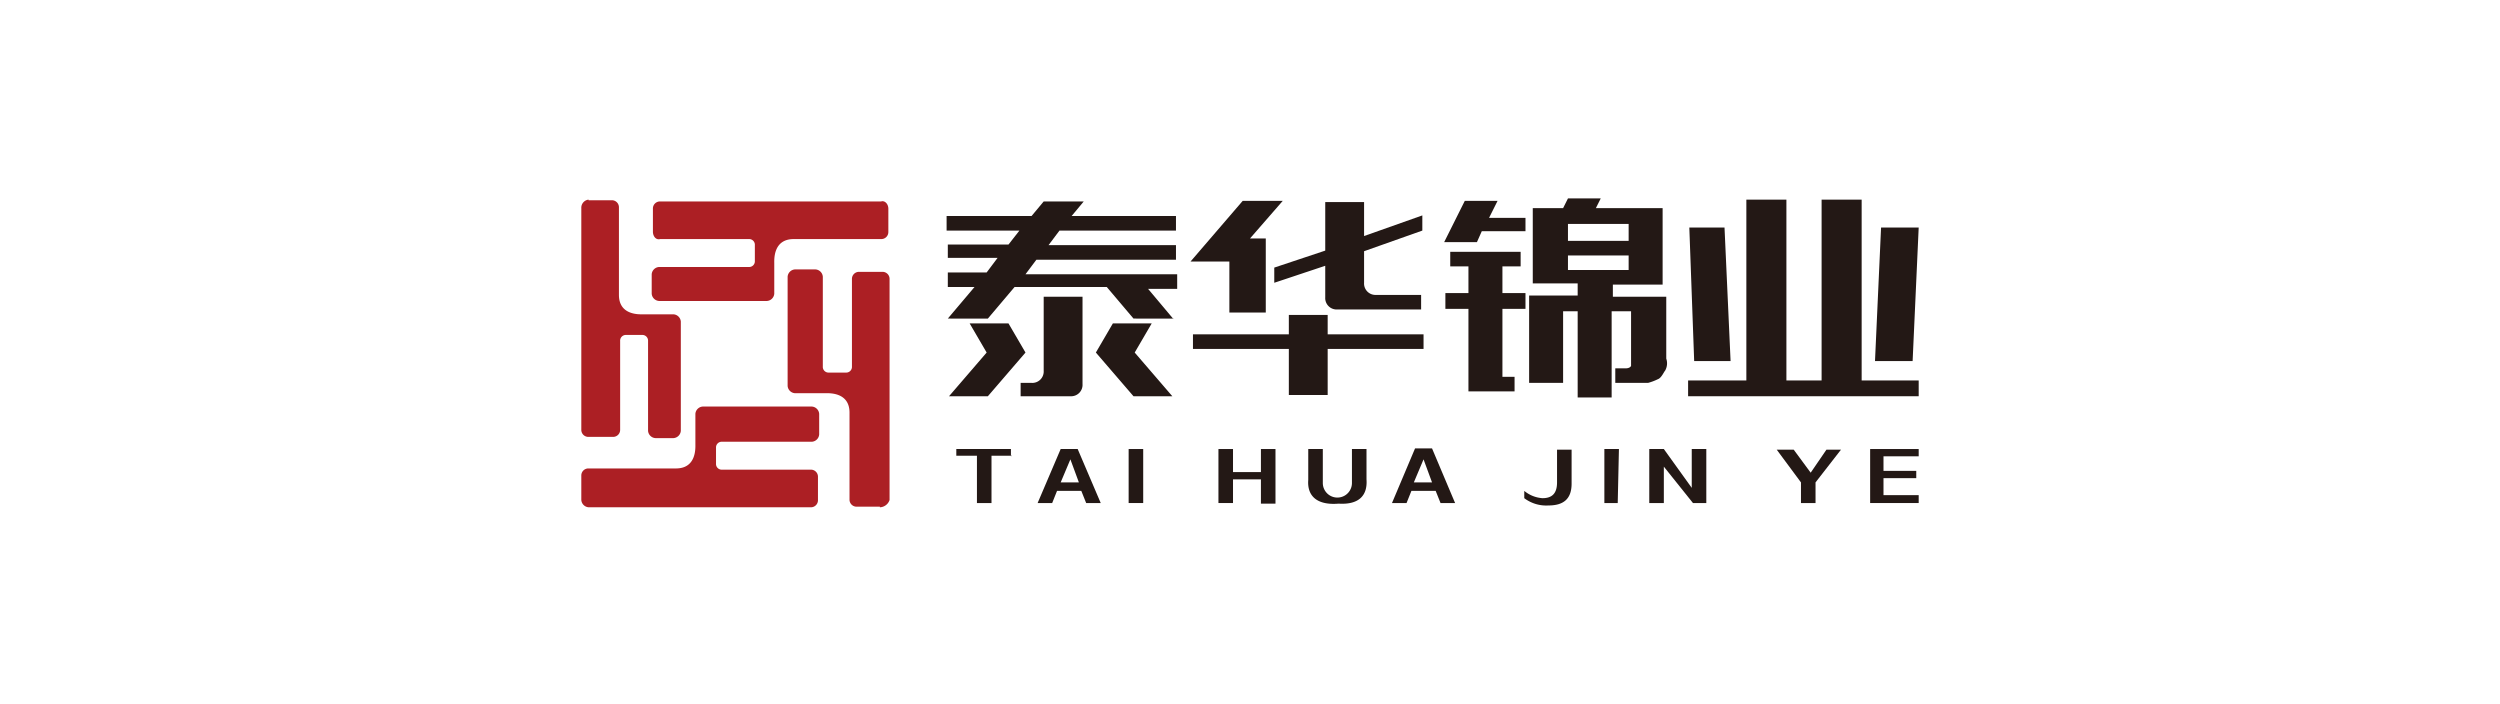 <svg id="图层_1" data-name="图层 1" xmlns="http://www.w3.org/2000/svg" viewBox="0 0 206 58"><defs><style>.cls-1{fill:#ac1f24;}.cls-2{fill:#231815;}</style></defs><title>logo2</title><path class="cls-1" d="M72.5,41.75H70.6a.58.58,0,0,1-.6-.6V34c0-1.7-1.7-1.6-2-1.6H65.5a.65.65,0,0,1-.6-.6v-9a.65.65,0,0,1,.6-.6h1.7a.65.65,0,0,1,.6.6v7.4a.47.47,0,0,0,.5.5h1.4a.47.47,0,0,0,.5-.5V23a.58.58,0,0,1,.6-.6h1.9a.58.58,0,0,1,.6.6v18.2a.87.87,0,0,1-.8.6m.7-24.6v1.9a.58.58,0,0,1-.6.6H65.4c-1.7,0-1.6,1.7-1.6,2v2.5a.65.65,0,0,1-.6.6H54.3a.65.65,0,0,1-.6-.6v-1.6a.65.65,0,0,1,.6-.6h7.4a.47.47,0,0,0,.5-.5v-1.3a.47.47,0,0,0-.5-.5H54.4c-.4.1-.6-.3-.6-.6v-1.9a.58.58,0,0,1,.6-.6H72.6c.3-.1.6.2.6.6m-25.3,24v-2a.58.58,0,0,1,.6-.6h7.2c1.7,0,1.6-1.7,1.6-2v-2.5a.65.65,0,0,1,.6-.6h9a.65.65,0,0,1,.6.6v1.7a.65.65,0,0,1-.6.6H59.5a.47.47,0,0,0-.5.5v1.3a.47.47,0,0,0,.5.5h7.3a.58.58,0,0,1,.6.6v1.9a.58.58,0,0,1-.6.6H48.5a.65.65,0,0,1-.6-.6m.6-24.7h1.9a.58.58,0,0,1,.6.6v7.2c0,1.7,1.7,1.6,2,1.6h2.5a.65.65,0,0,1,.6.6v9a.65.65,0,0,1-.6.6H54a.65.65,0,0,1-.6-.6v-7.4a.47.47,0,0,0-.5-.5H51.6a.47.47,0,0,0-.5.5v7.3a.58.58,0,0,1-.6.6h-2a.58.58,0,0,1-.6-.6V17.15a.67.67,0,0,1,.6-.7"/><path class="cls-2" d="M105,22.05l4.2-1.4v-4h3.2v2.8l4.8-1.7V19l-4.8,1.7v2.6a.94.94,0,0,0,1,1h3.7v1.2h-6.9a.94.94,0,0,1-1-1v-2.6l-4.2,1.4v-1.2Zm1.2,3.9h3.2v1.6h7.9v1.2h-7.9v3.8h-3.2v-3.8H98.3v-1.2h7.9V26Zm-5-.2h3.1v-6.1H103l2.7-3.1h-3.3l-4.3,5h3.2v4.2Zm-7.7,3.3,1.4-2.4H91.7l-1.4,2.4,3.1,3.6h3.2l-3.1-3.6Zm-12.2,0-1.4-2.4h3.2l1.4,2.4-3.1,3.6H78.2l3.1-3.6Zm2.7,3.6h4.2a.94.94,0,0,0,1-1v-7.2H86v6.1a.94.94,0,0,1-1,1h-.9v1.1Zm12.7-6.4H93.4l-2.2-2.6H83.6l-2.2,2.6H78.1l2.2-2.6H78.1v-1.2h3.2l.9-1.2H78.1v-1.1h5L84,19H78v-1.2h7l1-1.2h3.3l-1,1.2h8.6V19H87.3l-.9,1.2H96.9v1.2H85.4l-.9,1.2H97v1.2H94.6l2.1,2.5Z"/><polygon class="cls-2" points="139.6 29.75 139.2 18.75 142.1 18.75 142.6 29.75 139.6 29.75"/><polygon class="cls-2" points="154.5 29.75 155 18.75 158.1 18.75 157.6 29.75 154.5 29.75"/><polygon class="cls-2" points="139.1 31.35 143.9 31.35 143.9 16.45 147.2 16.45 147.2 31.35 150.1 31.35 150.1 16.45 153.4 16.45 153.4 31.35 158.1 31.35 158.1 32.65 139.1 32.65 139.1 31.35"/><polygon class="cls-2" points="123.4 16.55 120.7 16.55 119 19.95 121.7 19.95 122.1 19.05 125.7 19.05 125.7 17.95 122.7 17.95 123.4 16.55"/><polygon class="cls-2" points="123.8 21.95 125.3 21.95 125.3 20.75 119.5 20.75 119.5 21.95 121 21.95 121 24.15 119.1 24.15 119.1 25.45 121 25.45 121 32.25 121.5 32.25 123.8 32.25 124.8 32.25 124.8 31.05 123.8 31.05 123.8 25.45 125.7 25.45 125.7 24.15 123.8 24.15 123.8 21.95"/><path class="cls-2" d="M137.3,29.55v-5.1h-4.4v-1H137v-6.3h-5.5l.4-.8h-2.7l-.4.8h-2.5v6.2H130v1h-4v7.2h2.8v-5.9H130v7.1h2.8v-7.1h1.6v4.5c-.1.2-.4.2-.4.2h-.9v1.2h2.7a4.42,4.42,0,0,0,.8-.3c.3-.1.5-.6.6-.7A1.21,1.21,0,0,0,137.3,29.55Zm-3.1-9.7h-5v-1.4h5Zm-5,1.2h5v1.2h-5Z"/><path class="cls-2" d="M83.4,37.55H81.7v3.9H80.5v-3.9H78.8V37h4.5v.6Z"/><path class="cls-2" d="M90.7,41.45H89.5l-.4-1h-2l-.4,1H85.5L87.4,37h1.4Zm-2.5-3.6-.8,1.9h1.5Z"/><path class="cls-2" d="M94.2,41.45H93V37h1.2Z"/><path class="cls-2" d="M101.6,41.45h-1.2V37h1.2v1.9h2.3V37h1.2v4.5h-1.2v-2h-2.3Z"/><path class="cls-2" d="M107.8,39.55V37H109v2.8a1.2,1.2,0,0,0,2.4,0V37h1.2v2.5c.1,1.4-.7,2.1-2.3,2C108.5,41.65,107.7,40.85,107.8,39.55Z"/><path class="cls-2" d="M119.9,41.45h-1.2l-.4-1h-2l-.4,1h-1.2l1.9-4.5H118Zm-2.6-3.6-.8,1.9H118Z"/><path class="cls-2" d="M125.6,41.05v-.6a2.63,2.63,0,0,0,1.5.6c.8,0,1.2-.4,1.2-1.3v-2.7h1.2v2.8c0,1.2-.6,1.8-1.9,1.8A3,3,0,0,1,125.6,41.05Z"/><path class="cls-2" d="M133.3,41.45h-1.1V37h1.2l-.1,4.5Z"/><path class="cls-2" d="M140.6,41.45h-1.1l-2.4-3v3h-1.2V37h1.2l2.3,3.2V37h1.2v4.5Z"/><path class="cls-2" d="M151.7,37.05l-2.1,2.7v1.7h-1.2v-1.7l-2-2.7h1.4l1.4,1.9,1.3-1.9Z"/><path class="cls-2" d="M158.1,41.45h-4V37h4v.6h-2.9v1.2h2.7v.6h-2.7v1.4h2.9Z"/></svg>